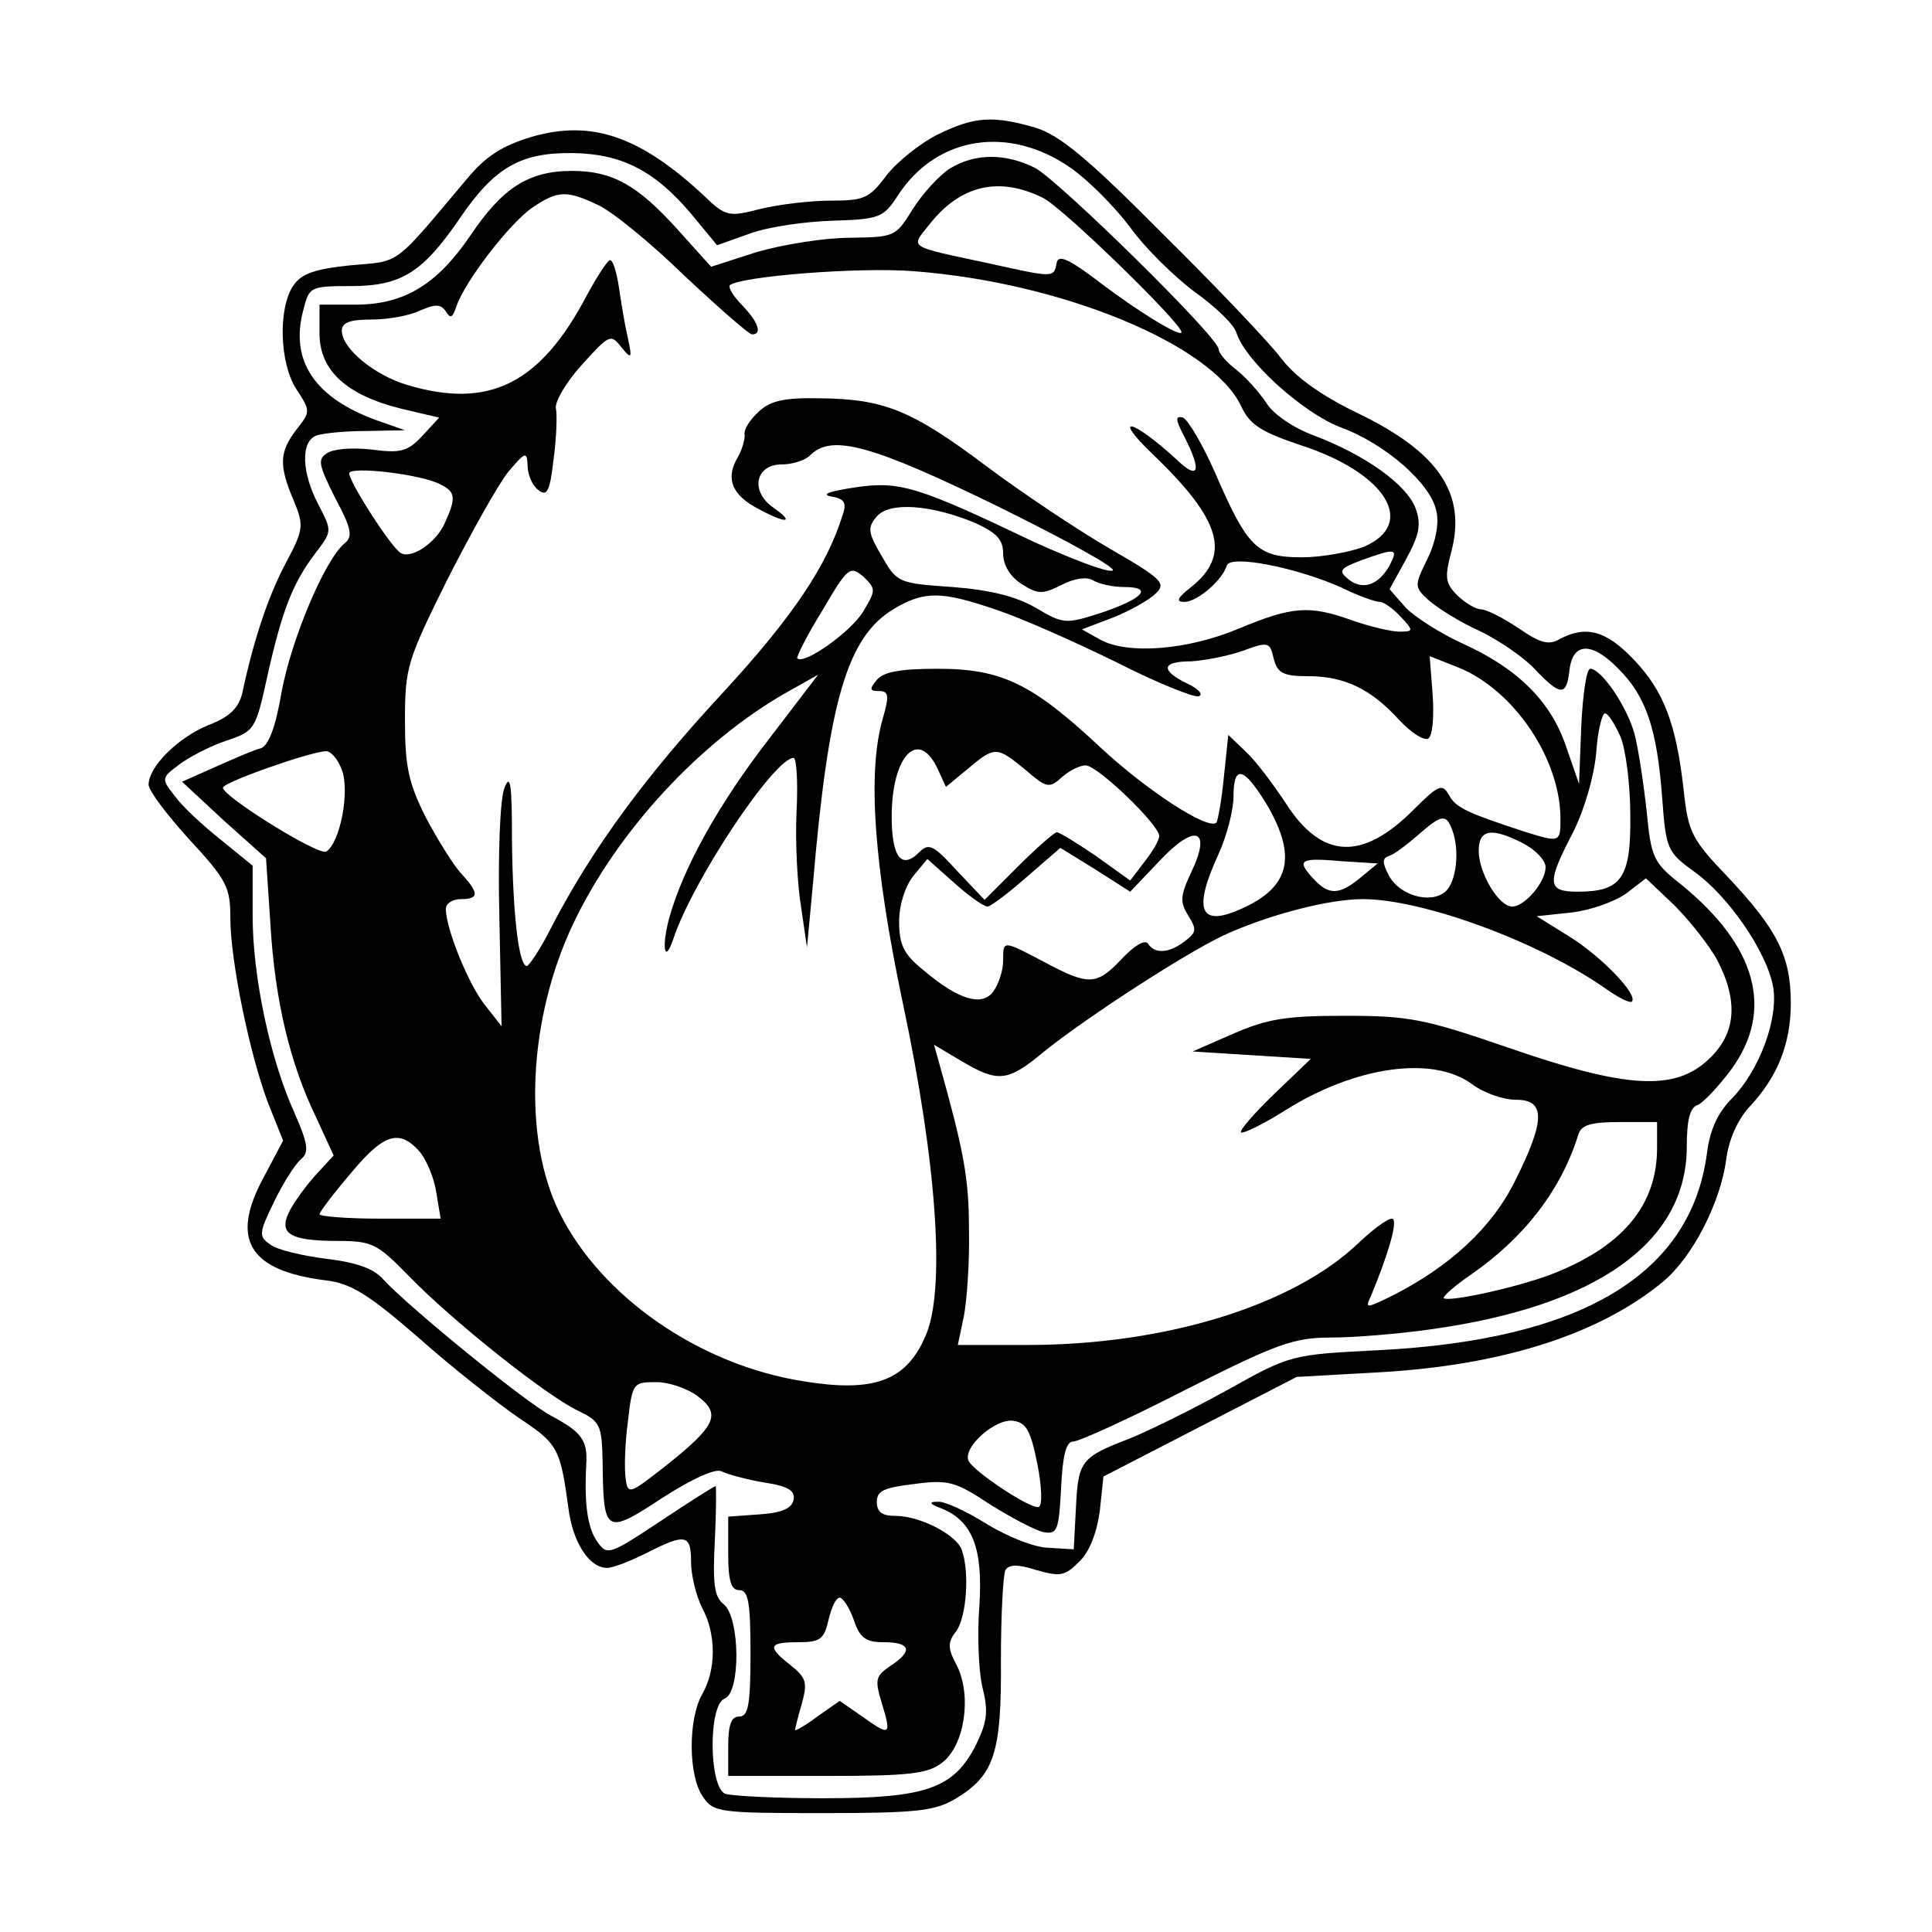 <?xml version="1.0" standalone="no"?>
<!DOCTYPE svg PUBLIC "-//W3C//DTD SVG 20010904//EN"
 "http://www.w3.org/TR/2001/REC-SVG-20010904/DTD/svg10.dtd">
<svg version="1.0" xmlns="http://www.w3.org/2000/svg"
 width="260pt" height="260pt" viewBox="0 0 260 260"
 preserveAspectRatio="xMidYMid meet">
<g transform="translate(0,260) scale(0.1,-0.1)"
fill="#000000" stroke="none">
<path d="M1262 2419 c-24 -12 -55 -37 -69 -55 -23 -31 -30 -34 -75 -34 -27 0
-69 -5 -94 -11 -43 -11 -47 -11 -77 18 -86 80 -151 102 -231 79 -40 -12 -62
-26 -87 -56 -101 -120 -89 -111 -157 -117 -48 -5 -66 -11 -77 -27 -21 -30 -19
-105 4 -140 19 -29 19 -30 0 -54 -23 -30 -24 -48 -4 -95 14 -34 14 -39 -10
-84 -23 -43 -43 -101 -59 -176 -5 -20 -17 -32 -46 -43 -41 -17 -80 -56 -80
-80 0 -8 25 -41 55 -74 50 -54 55 -64 55 -105 0 -58 26 -184 51 -250 l20 -50
-27 -51 c-44 -82 -19 -124 84 -137 34 -4 57 -18 125 -77 45 -40 106 -88 135
-108 53 -35 56 -41 67 -122 6 -46 28 -80 52 -80 8 0 31 9 53 20 53 27 60 25
60 -12 0 -18 7 -46 15 -62 19 -35 19 -83 0 -116 -19 -33 -19 -110 1 -138 14
-21 22 -22 162 -22 128 0 151 3 179 20 51 31 61 61 60 186 0 61 3 115 6 121 5
8 17 8 42 0 32 -9 38 -8 57 11 14 13 24 39 28 68 l5 47 130 67 130 67 107 6
c170 9 302 52 387 123 39 33 76 105 84 163 3 26 15 53 30 70 39 41 57 86 57
141 0 63 -18 99 -85 170 -48 50 -53 60 -59 115 -10 91 -27 135 -67 177 -37 39
-64 47 -100 28 -15 -9 -27 -5 -56 15 -21 14 -43 25 -50 25 -7 0 -22 9 -32 19
-16 16 -17 24 -8 58 21 79 -17 135 -128 188 -49 24 -82 48 -101 73 -15 20 -87
96 -159 167 -101 102 -139 133 -171 143 -58 17 -83 15 -132 -9z m179 -45 c23
-16 59 -52 80 -80 20 -28 60 -67 87 -87 28 -20 53 -44 56 -55 12 -38 90 -108
140 -127 60 -22 122 -76 129 -113 4 -16 -1 -42 -12 -64 -18 -37 -18 -38 3 -57
12 -10 42 -29 67 -40 25 -12 59 -35 74 -51 35 -37 43 -37 47 -3 4 39 30 40 66
3 37 -37 52 -80 59 -175 5 -68 7 -72 43 -98 46 -33 97 -107 106 -154 8 -43
-18 -113 -55 -151 -19 -19 -30 -42 -34 -75 -22 -162 -168 -250 -441 -264 -119
-6 -119 -6 -205 -54 -47 -26 -106 -55 -131 -65 -65 -25 -69 -30 -72 -92 l-3
-57 -33 2 c-19 0 -56 15 -84 32 -27 17 -57 31 -66 30 -13 0 -11 -3 5 -9 42
-17 56 -54 51 -131 -3 -39 -1 -88 4 -109 8 -32 7 -46 -8 -77 -30 -60 -67 -73
-206 -73 -64 0 -123 3 -132 6 -22 9 -23 119 -1 128 22 8 21 109 -1 127 -13 10
-15 28 -12 86 2 40 2 73 1 73 -2 0 -35 -21 -74 -47 -68 -45 -72 -47 -85 -28
-13 18 -18 49 -15 105 2 32 -7 43 -46 64 -34 17 -194 148 -227 184 -13 15 -36
23 -77 28 -32 4 -66 12 -75 19 -16 11 -16 15 5 58 12 25 28 50 36 57 11 9 10
20 -9 63 -33 73 -56 184 -56 264 l0 68 -43 35 c-24 19 -52 45 -62 59 -18 23
-18 24 6 42 13 10 42 25 63 32 39 13 40 15 56 88 20 89 34 124 64 164 23 30
23 30 5 65 -23 43 -25 86 -3 94 9 3 39 6 67 6 l52 1 -37 13 c-84 30 -118 80
-100 148 8 32 9 33 64 33 68 0 97 18 148 93 46 67 81 87 151 86 66 -1 111 -24
161 -84 l33 -40 45 16 c25 9 75 16 111 17 63 2 68 4 88 35 52 79 149 94 232
36z"/>
<path d="M1278 2373 c-14 -9 -37 -34 -50 -55 -23 -37 -24 -37 -85 -38 -33 0
-89 -9 -124 -19 l-62 -20 -45 50 c-54 60 -88 79 -142 79 -59 0 -94 -23 -137
-87 -45 -66 -89 -93 -155 -93 l-48 0 0 -39 c0 -50 37 -83 110 -101 l51 -12
-23 -25 c-20 -21 -29 -23 -68 -18 -25 3 -52 1 -60 -5 -13 -8 -11 -16 11 -60
22 -41 24 -52 13 -61 -27 -22 -72 -130 -85 -200 -8 -48 -18 -73 -28 -76 -9 -2
-36 -14 -61 -25 l-45 -20 56 -52 57 -51 6 -90 c6 -101 26 -186 62 -260 l23
-50 -23 -25 c-13 -14 -29 -36 -36 -49 -16 -31 -1 -41 65 -41 46 0 53 -4 95
-47 58 -60 185 -161 227 -181 31 -15 33 -19 34 -71 1 -95 4 -97 80 -47 42 27
72 40 80 36 8 -4 33 -11 57 -15 33 -5 42 -11 40 -23 -2 -12 -16 -18 -46 -20
l-42 -3 0 -50 c0 -37 4 -49 15 -49 12 0 15 -16 15 -85 0 -69 -3 -85 -15 -85
-11 0 -15 -11 -15 -40 l0 -40 133 0 c111 0 136 3 155 18 30 23 40 89 20 130
-13 24 -13 32 -1 47 14 20 18 81 7 110 -8 20 -56 45 -89 45 -18 0 -25 5 -25
19 0 15 10 19 51 24 46 6 55 3 102 -28 29 -18 61 -35 72 -37 18 -3 20 3 23 60
2 44 7 62 16 62 8 0 76 31 152 70 123 62 145 70 196 70 31 0 91 5 133 11 224
31 345 117 345 246 0 35 4 53 15 56 8 4 28 25 45 48 58 80 34 166 -68 249 -37
29 -40 36 -46 98 -4 37 -11 83 -16 103 -10 38 -45 89 -60 89 -5 0 -10 -35 -12
-77 l-3 -78 -18 52 c-21 61 -67 105 -141 138 -28 13 -61 34 -74 47 l-22 25 22
40 c18 33 21 47 13 69 -12 32 -68 72 -137 98 -27 10 -54 28 -64 44 -10 15 -28
35 -41 45 -13 10 -23 22 -23 27 0 16 -214 226 -247 244 -40 20 -81 20 -115 -1z
m125 -39 c26 -12 187 -169 187 -181 0 -8 -59 28 -110 67 -42 32 -56 38 -58 26
-4 -20 -3 -20 -93 0 -108 23 -104 20 -79 51 42 54 94 66 153 37z m-598 -10
c18 -8 71 -51 116 -95 46 -43 87 -79 91 -79 14 0 9 16 -13 39 -12 12 -19 24
-17 27 13 12 174 25 248 19 198 -15 400 -98 440 -181 12 -26 27 -35 80 -53
115 -37 158 -106 85 -137 -19 -7 -56 -14 -83 -14 -60 0 -73 13 -116 112 -17
39 -37 73 -44 76 -11 3 -10 -3 2 -26 24 -47 19 -59 -11 -30 -59 54 -88 61 -32
7 93 -89 106 -136 52 -179 -19 -15 -21 -20 -9 -20 17 0 51 29 57 49 5 15 95
-3 155 -30 22 -11 45 -19 51 -19 5 0 18 -9 28 -20 18 -19 17 -20 -2 -20 -11 0
-40 7 -63 15 -58 21 -81 19 -153 -11 -69 -29 -149 -35 -186 -15 l-25 14 42 16
c23 9 49 24 57 32 15 14 9 20 -62 61 -43 25 -118 75 -166 111 -100 75 -137 90
-223 91 -48 1 -67 -3 -83 -18 -12 -11 -20 -24 -19 -30 1 -6 -3 -21 -10 -33
-16 -28 -6 -50 29 -68 37 -20 49 -19 21 1 -33 22 -26 59 10 59 15 0 33 6 39
13 29 28 83 13 253 -70 93 -46 162 -84 153 -86 -9 -2 -55 16 -104 38 -159 76
-182 83 -243 74 -32 -5 -46 -9 -32 -12 18 -3 22 -8 16 -25 -21 -68 -67 -137
-161 -239 -104 -112 -176 -210 -230 -314 -15 -30 -31 -54 -34 -54 -11 0 -19
71 -20 170 0 74 -2 90 -10 70 -6 -14 -9 -88 -7 -173 l3 -148 -22 28 c-22 27
-53 103 -53 130 0 7 9 13 20 13 25 0 25 8 1 34 -11 12 -32 46 -48 76 -23 46
-28 68 -28 130 0 72 3 81 57 190 32 63 69 129 82 145 23 27 25 28 26 9 0 -12
6 -27 14 -33 12 -10 16 -3 21 41 4 30 5 61 3 69 -1 9 14 35 35 58 37 41 39 42
53 24 14 -17 15 -16 9 12 -4 17 -9 47 -12 68 -3 20 -8 37 -12 37 -3 0 -17 -21
-31 -47 -63 -120 -132 -154 -242 -121 -44 13 -88 49 -88 73 0 11 11 15 40 15
21 0 51 5 65 12 21 9 28 9 35 -1 6 -10 9 -9 14 6 11 34 73 114 103 134 34 23
46 23 88 3z m-212 -376 c20 -10 21 -18 6 -51 -12 -28 -46 -50 -60 -41 -13 8
-69 95 -69 107 0 10 97 -1 123 -15z m720 -52 c28 -13 37 -22 37 -41 0 -15 9
-31 25 -41 22 -14 28 -14 54 -1 17 9 34 11 42 6 8 -5 27 -9 42 -9 40 0 25 -16
-32 -35 -47 -15 -50 -15 -87 7 -26 15 -60 24 -112 28 -73 5 -75 6 -95 41 -19
32 -20 39 -7 54 17 20 73 16 133 -9z m557 -57 c-15 -27 -37 -34 -56 -18 -13
11 -11 14 18 25 47 17 50 16 38 -7z m-709 -63 c-17 -27 -79 -71 -88 -62 -2 1
13 31 34 65 34 58 37 60 55 45 17 -17 17 -18 -1 -48z m181 3 c33 -11 105 -43
160 -70 55 -28 105 -48 111 -46 7 2 0 10 -15 17 -37 18 -35 30 5 30 17 1 49 7
69 14 35 13 37 12 42 -10 5 -20 13 -24 47 -24 48 0 84 -17 122 -59 16 -17 33
-28 39 -25 6 4 8 29 6 59 l-4 52 38 -15 c75 -30 138 -123 138 -204 0 -32 -1
-32 -49 -17 -76 25 -92 32 -101 49 -9 16 -14 14 -48 -20 -69 -69 -123 -66
-171 8 -17 26 -41 58 -54 70 l-24 23 -6 -57 c-3 -31 -8 -58 -10 -61 -11 -11
-95 44 -157 102 -91 85 -132 105 -218 105 -50 0 -73 -4 -82 -15 -10 -12 -10
-15 3 -15 13 0 14 -6 5 -37 -21 -72 -12 -198 27 -383 46 -216 58 -389 30 -449
-26 -60 -70 -75 -163 -60 -141 22 -273 114 -329 227 -50 101 -42 261 18 388
59 125 172 247 289 313 l41 23 -65 -85 c-69 -89 -116 -174 -135 -241 -11 -40
-7 -65 5 -30 26 79 136 244 162 244 4 0 6 -33 4 -72 -2 -40 1 -98 6 -128 l8
-55 8 85 c21 247 46 332 108 370 42 25 64 25 140 -1z m839 -171 c7 -17 13 -65
13 -105 1 -85 -12 -103 -71 -103 -41 0 -42 11 -6 80 15 30 28 74 31 106 2 30
8 54 12 54 4 0 13 -14 21 -32z m-1721 -44 c11 -28 -2 -98 -21 -110 -10 -6
-139 74 -139 86 0 7 116 48 138 49 7 1 17 -11 22 -25z m802 1 l11 -24 29 24
c37 31 39 31 78 -1 29 -25 32 -25 49 -10 10 9 24 16 32 16 16 0 99 -80 99 -95
0 -6 -9 -21 -20 -35 l-19 -25 -46 33 c-25 17 -49 32 -53 32 -4 -1 -27 -21 -52
-46 l-45 -45 -37 39 c-32 35 -38 38 -51 25 -24 -24 -37 -6 -37 48 0 82 36 120
62 64z m443 -48 c42 -72 30 -113 -39 -142 -52 -22 -60 2 -26 76 11 24 20 59
20 77 0 44 14 40 45 -11z m249 -33 c11 -28 6 -71 -9 -84 -20 -17 -62 -5 -76
22 -9 17 -9 23 0 26 7 2 24 15 39 28 32 28 38 29 46 8z m-351 -58 c-15 -32
-15 -40 -4 -58 12 -19 11 -23 -5 -35 -21 -16 -40 -17 -49 -3 -4 6 -18 -2 -35
-20 -34 -36 -44 -37 -104 -5 -57 30 -56 30 -56 2 0 -13 -6 -31 -13 -41 -15
-21 -47 -12 -95 29 -26 21 -32 34 -32 65 0 22 8 47 19 61 l19 23 36 -32 c20
-18 40 -32 45 -32 4 0 28 18 53 40 l45 39 47 -29 47 -30 40 42 c48 51 70 42
42 -16z m447 39 c17 -9 30 -23 30 -32 0 -20 -28 -53 -45 -53 -18 0 -45 45 -45
75 0 29 17 32 60 10z m-219 -46 c-29 -24 -43 -24 -64 -1 -23 25 -17 28 39 23
l48 -3 -23 -19z m480 -111 c29 -56 25 -99 -11 -133 -46 -44 -111 -40 -270 15
-113 39 -134 43 -220 43 -79 0 -104 -4 -150 -24 l-55 -24 79 -5 80 -5 -49 -47
c-27 -26 -47 -49 -45 -52 3 -2 30 11 60 30 94 59 198 74 251 35 16 -12 42 -21
59 -21 40 0 40 -27 -1 -109 -31 -63 -88 -116 -168 -156 -33 -16 -34 -16 -26 1
22 53 35 96 30 103 -2 5 -24 -10 -47 -32 -88 -84 -260 -137 -445 -137 l-94 0
8 38 c4 20 8 73 7 117 0 70 -7 106 -40 224 l-7 25 37 -22 c49 -29 62 -28 110
12 58 47 203 141 251 161 60 26 135 45 179 45 81 0 239 -58 329 -122 16 -11
30 -18 33 -16 9 9 -40 60 -83 87 l-45 28 47 5 c26 3 59 15 74 26 l26 20 38
-36 c21 -21 47 -54 58 -74z m-81 -253 c0 -75 -44 -130 -135 -167 -42 -18 -145
-41 -152 -35 -2 2 15 17 37 32 72 50 121 114 144 188 4 13 16 17 56 17 l50 0
0 -35z m-1666 -4 c9 -10 20 -35 23 -55 l6 -36 -82 0 c-44 0 -81 3 -81 6 0 3
19 28 42 55 44 53 65 60 92 30z m375 -330 c32 -24 24 -40 -41 -92 -51 -40 -53
-41 -56 -19 -2 13 -1 48 3 77 6 52 7 53 38 53 18 0 43 -9 56 -19z m457 -91 c6
-30 7 -56 2 -58 -10 -4 -90 49 -95 63 -6 19 37 56 60 53 18 -2 24 -13 33 -58z
m-247 -210 c8 -24 16 -30 40 -30 37 0 40 -12 9 -32 -20 -14 -21 -18 -11 -51
13 -43 11 -44 -28 -16 l-29 20 -30 -21 c-16 -12 -30 -20 -30 -18 0 2 4 18 9
35 8 29 6 35 -15 52 -32 25 -30 31 10 31 30 0 35 4 41 30 4 17 10 30 15 30 4
0 13 -13 19 -30z"/>
</g>
</svg>
